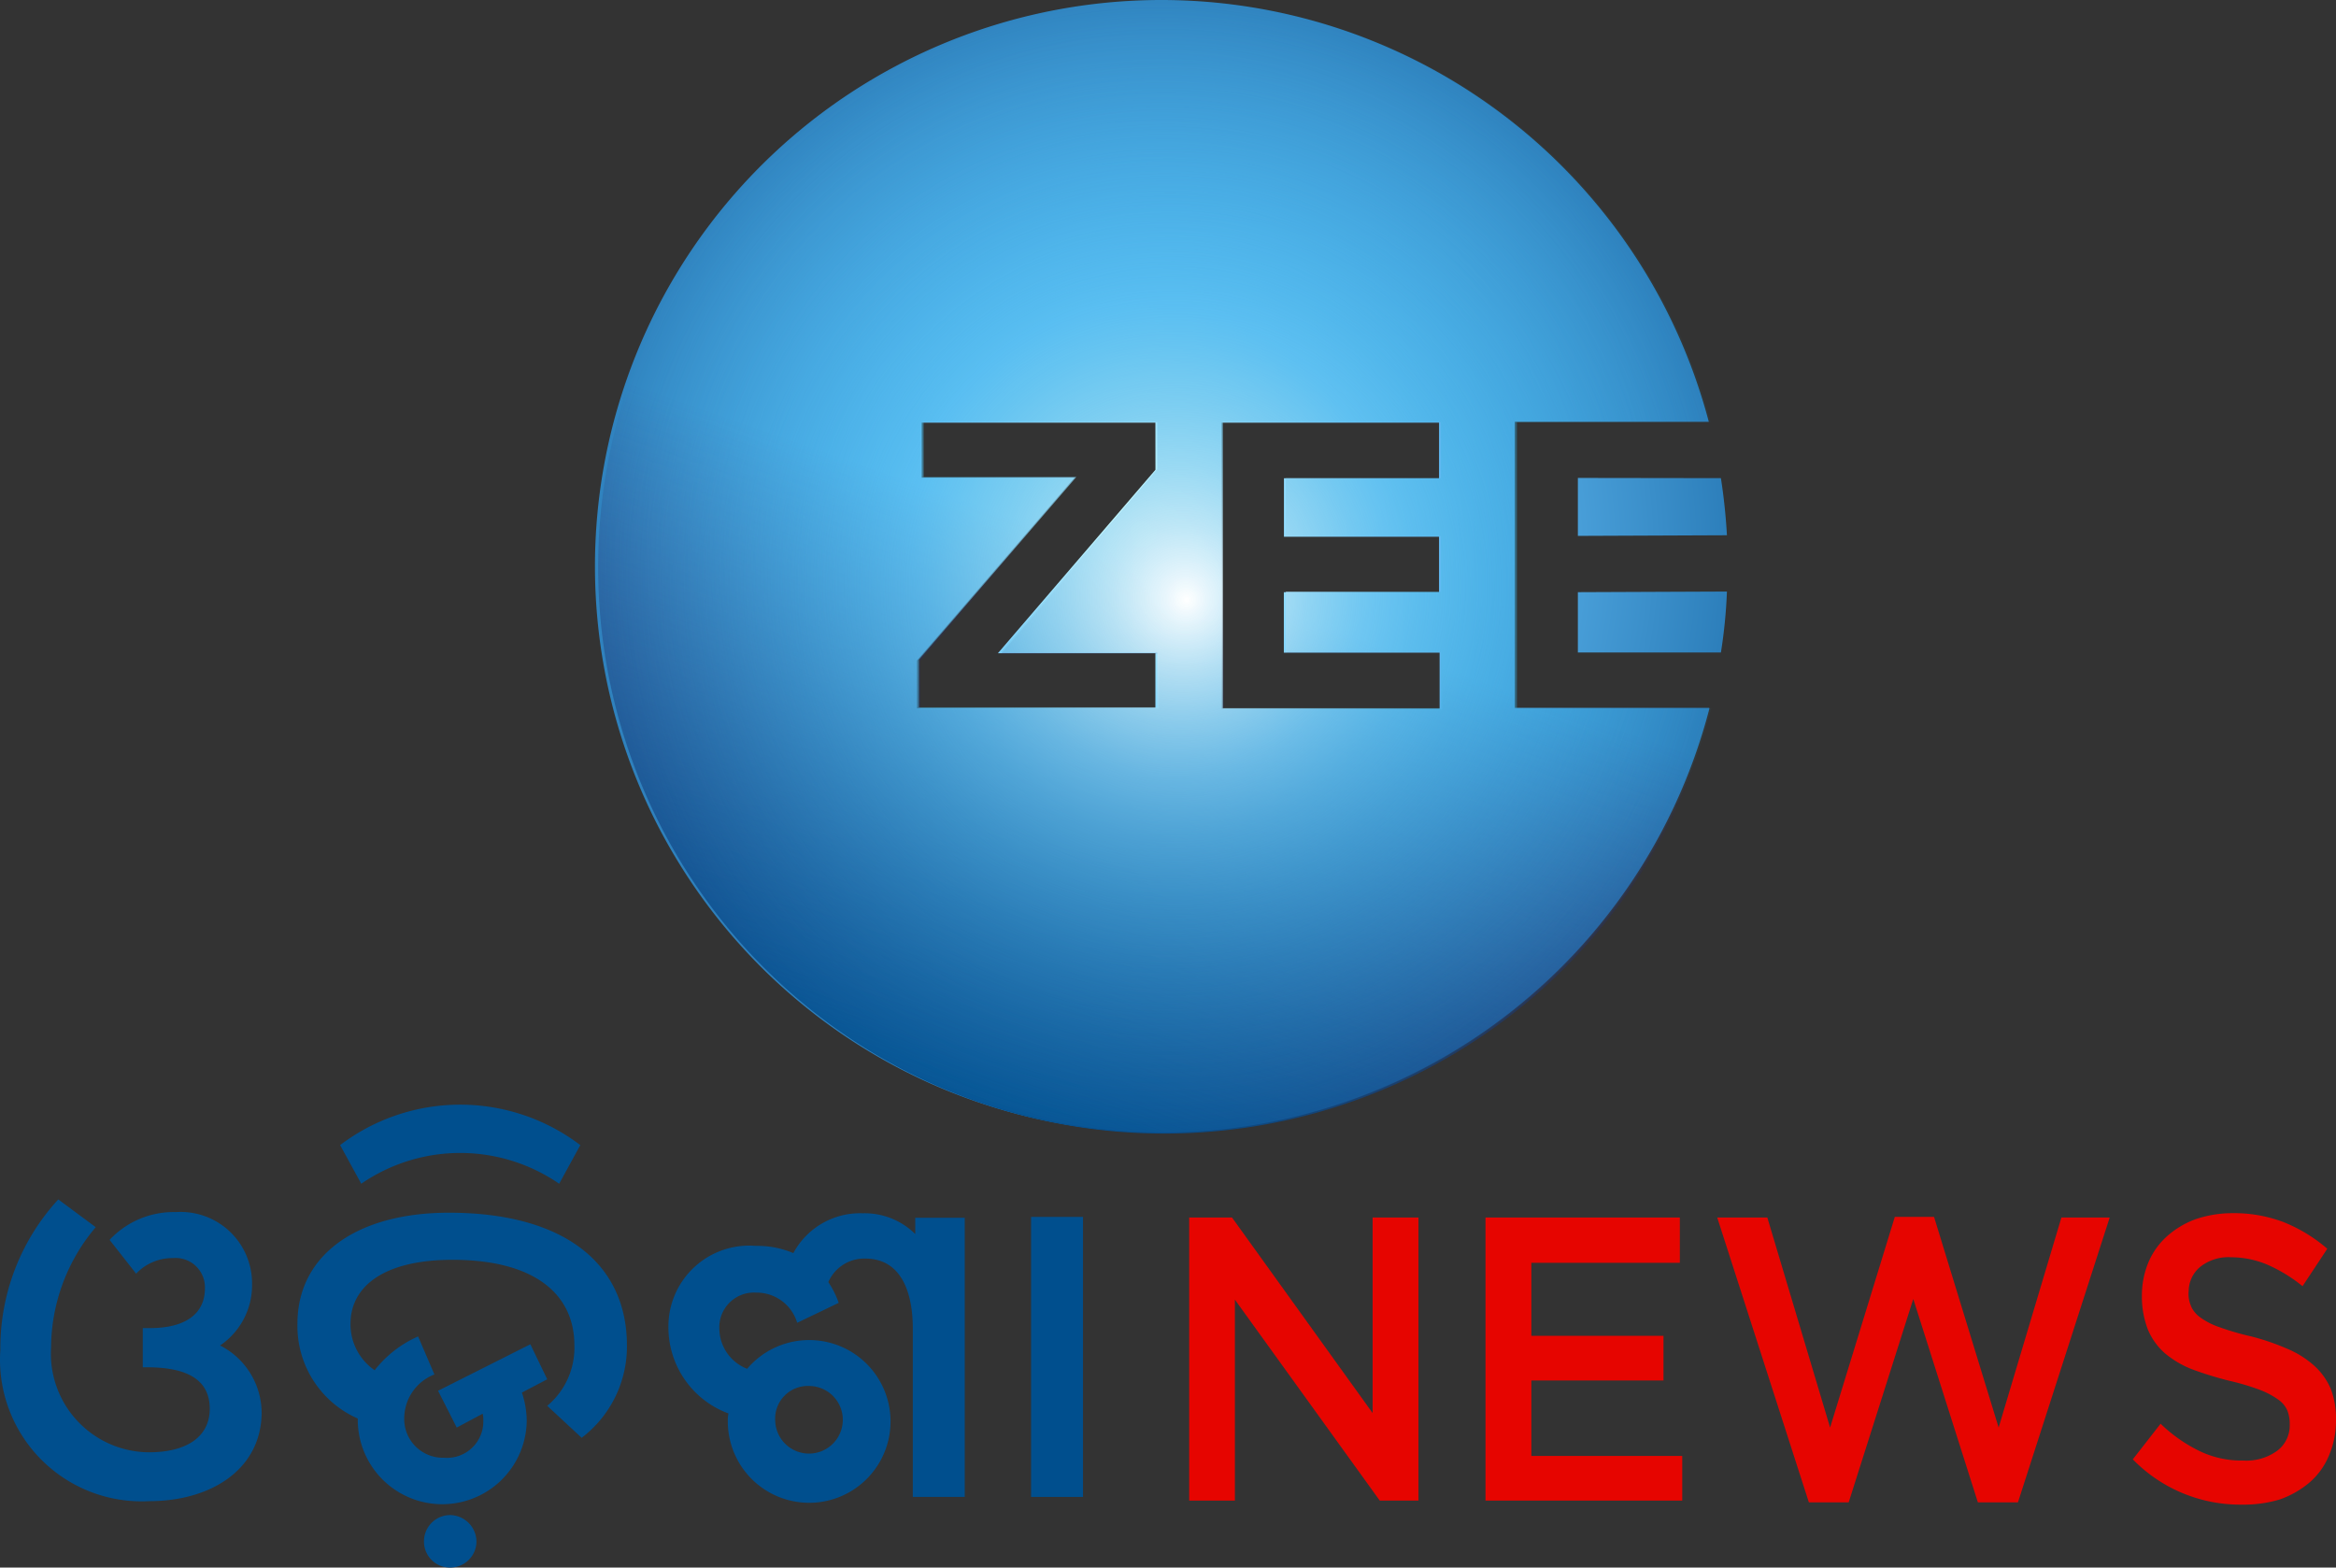 <svg xmlns="http://www.w3.org/2000/svg" viewBox="0 0 359.93 241.517"><rect x="0" y="0" width="359.93" height="241.517" fill="#333333" stroke="none"/><defs><radialGradient id="a" cx="28.792" cy="10.899" r="17.315" fx="28.402" fy="10.231" gradientTransform="scale(1 1)" gradientUnits="userSpaceOnUse"><stop offset="0" stop-color="#cefeff"/><stop offset=".26" stop-color="#6dc8ff"/><stop offset=".86" stop-color="#075493"/></radialGradient><radialGradient id="c" cx="28.881" cy="10.815" r="14.922" fx="29.506" fy="11.458" gradientTransform="scale(.992 1.008)" gradientUnits="userSpaceOnUse"><stop offset="0" stop-color="#fff"/><stop offset=".028" stop-color="#e9f6fc" stop-opacity=".965"/><stop offset=".094" stop-color="#bce4f5" stop-opacity=".878"/><stop offset=".165" stop-color="#93d4f0" stop-opacity=".784"/><stop offset=".239" stop-color="#71c6eb" stop-opacity=".686"/><stop offset=".317" stop-color="#55bbe7" stop-opacity=".584"/><stop offset=".402" stop-color="#40b3e4" stop-opacity=".475"/><stop offset=".495" stop-color="#31ade2" stop-opacity=".353"/><stop offset=".604" stop-color="#28a9e0" stop-opacity=".212"/><stop offset=".765" stop-color="#25a8e0" stop-opacity="0"/></radialGradient><linearGradient id="b" x1="32.6" x2="25.546" y1=".596" y2="21.087" gradientTransform="scale(.992 1.008)" gradientUnits="userSpaceOnUse"><stop offset="0" stop-color="#106eaf" stop-opacity="0"/><stop offset=".502" stop-color="#34205e" stop-opacity="0"/><stop offset="1" stop-color="#045191"/></linearGradient></defs><g data-name="Group 42869"><g fill="#e60500" data-name="Group 42868"><path d="M211.494 187.589h7.064v43.608h-5.968l-22.32-30.96v30.96h-7.04v-43.608h6.6l21.664 30.128z" data-name="Path 22689"/><path d="M258.918 194.565H235.95v11.248h20.36v6.88h-20.36v11.624h23.248v6.88h-30.312v-43.608h29.944v6.976z" data-name="Path 22690"/><path d="M291.95 187.493h6.048l9.952 32.448 9.672-32.36h7.44l-14.136 43.888h-6.176l-9.952-31.336-9.952 31.336h-6.136l-14.12-43.88h7.72l9.672 32.36z" data-name="Path 22691"/><path d="M337.59 201.253a4.336 4.336 0 0 0 1.488 1.768 11.04 11.04 0 0 0 2.976 1.488 40.528 40.528 0 0 0 4.8 1.392 36.64 36.64 0 0 1 5.672 1.952 14.72 14.72 0 0 1 4.088 2.6 10.232 10.232 0 0 1 2.512 3.536 12.68 12.68 0 0 1 .8 4.744 13.6 13.6 0 0 1-1.112 5.6 11.096 11.096 0 0 1-2.976 4.088 14.584 14.584 0 0 1-4.56 2.6 19.384 19.384 0 0 1-5.856.8 23.096 23.096 0 0 1-16.8-6.976l4.28-5.488a23.248 23.248 0 0 0 5.952 4.184 14.88 14.88 0 0 0 6.784 1.488 8.072 8.072 0 0 0 5.208-1.488 4.864 4.864 0 0 0 1.952-4.088 5.456 5.456 0 0 0-.368-2.136 4 4 0 0 0-1.392-1.672 12.568 12.568 0 0 0-2.792-1.488 36.344 36.344 0 0 0-4.648-1.392 53.728 53.728 0 0 1-5.768-1.768 14.88 14.88 0 0 1-4.28-2.512 10.04 10.04 0 0 1-2.6-3.624 14.096 14.096 0 0 1-.928-5.208 13.336 13.336 0 0 1 1.024-5.208 11.32 11.32 0 0 1 2.88-4 13.648 13.648 0 0 1 4.368-2.6 17.528 17.528 0 0 1 5.6-.928 21.52 21.52 0 0 1 8 1.392 24 24 0 0 1 6.696 4.088l-3.816 5.768a23.52 23.52 0 0 0-5.488-3.344 14.456 14.456 0 0 0-5.488-1.112 7 7 0 0 0-4.8 1.488 4.912 4.912 0 0 0-1.768 3.72 4.544 4.544 0 0 0 .376 2.328z" data-name="Path 22692"/></g></g><g data-name="Group 42870"><path fill="url(#a)" d="m36.814 11.4 2.871-.012a9.791 9.791 0 0 1-.116 1.174h-2.755zm0-2.2v1.116l2.871-.012a11.184 11.184 0 0 0-.116-1.1Zm2.534 4.44a10.907 10.907 0 1 1-.012-5.521H35.6v5.509h3.743zM28.677 8.136h-4.5v1.058h2.943l-3.034 3.522v.918h4.591v-1.058h-3.033l3.034-3.533zm5.474 0h-4.2v5.509h4.2v-1.08h-3V11.4h2.989v-1.067h-2.987V9.206h2.987v-1.07z" data-name="Path 22693" transform="matrix(8 0 0 8 -51.394 .037)"/><path fill="url(#b)" d="M39.4 13.656a10.907 10.907 0 1 1-.012-5.521h-3.733v5.509H39.4Zm-10.673-5.51h-4.5V9.2h2.943l-3.034 3.522v.918h4.591v-1.054h-3.033l3.034-3.533zm5.463 0h-4.2v5.509h4.2v-1.08H31.2v-1.163h2.99v-1.069H31.2V9.216h2.99z" data-name="Path 22694" transform="matrix(8 0 0 8 -51.322 .045)"/><path fill="url(#c)" d="M39.376 13.634a10.9 10.9 0 1 1-.012-5.509h-3.731v5.509zm-10.67-5.509h-4.5v1.057h2.941L24.115 12.7v.918h4.591v-1.053h-3.034l3.034-3.533zm5.463 0h-4.2v5.509h4.2v-1.081h-2.987v-1.162h2.987v-1.07h-2.987V9.206h2.987z" data-name="Path 22695" transform="matrix(8 0 0 8 -51.338 .037)"/></g><path fill="#004f8e" d="M65.326 237.517a4.048 4.048 0 0 1 4-4.088 4.128 4.128 0 0 1 4.088 4.088 4.048 4.048 0 0 1-4.088 4 4 4 0 0 1-4-4z" data-name="Path 22696"/><path fill="#004f8e" d="M40.318 217.525c0 8.928-7.904 13.76-17.296 13.76A21.832 21.832 0 0 1 .054 207.949a33.816 33.816 0 0 1 8.928-23.152l5.768 4.28a28.888 28.888 0 0 0-6.88 18.504 15.2 15.2 0 0 0 15.056 16.176c6.136 0 9.392-2.6 9.392-6.696s-2.88-6.4-9.672-6.4h-.648v-6.04h1.112c5.392 0 8.464-2.136 8.464-6.136a4.52 4.52 0 0 0-4.928-4.648 7.68 7.68 0 0 0-5.672 2.4l-4.088-5.208a13.504 13.504 0 0 1 10.232-4.28 11.008 11.008 0 0 1 11.72 11.16 11.2 11.2 0 0 1-4.928 9.392 11.68 11.68 0 0 1 6.4 10.232z" data-name="Path 22697"/><path fill="#004f8e" d="M96.598 207.3a17.664 17.664 0 0 1-6.976 14.225l-5.304-4.928a11.64 11.64 0 0 0 4.184-9.296c0-8.184-6.512-13.2-18.784-13.2-10.696 0-15.712 4.184-15.712 9.856a8.592 8.592 0 0 0 3.72 7.16 17.312 17.312 0 0 1 6.696-5.208l2.512 5.856a7.272 7.272 0 0 0-4.648 6.696 5.96 5.96 0 0 0 6.136 6.136 5.6 5.6 0 0 0 6.048-5.672 4.528 4.528 0 0 0-.096-1.112l-4 2.136-2.88-5.672 14.224-7.16 2.6 5.392-3.904 2.048a13.944 13.944 0 0 1 .744 4.368 13.017 13.017 0 0 1-26.032-.368 15.568 15.568 0 0 1-9.296-14.6c0-10.696 9.296-17.112 23.336-17.112 17.832 0 27.432 7.904 27.432 20.456z" data-name="Path 22698"/><path fill="#004f8e" d="M52.406 176.429a30.592 30.592 0 0 1 37.008 0l-3.256 5.952a26.888 26.888 0 0 0-30.496 0z" data-name="Path 22699"/><path fill="#004f8e" d="M148.646 187.493v43.144h-8v-25.944c0-5.392-1.672-10.784-7.344-10.784a6.04 6.04 0 0 0-5.672 3.624 14.352 14.352 0 0 1 1.6 3.2l-6.4 3.072a6.512 6.512 0 0 0-6.32-4.648 5.344 5.344 0 0 0-5.672 5.6 6.696 6.696 0 0 0 4.28 6.136 12.536 12.536 0 1 1-2.976 8.184 6.136 6.136 0 0 1 .096-1.304 14.144 14.144 0 0 1-9.248-13.36 12.448 12.448 0 0 1 13.48-12.456 14.168 14.168 0 0 1 5.768 1.112 11.664 11.664 0 0 1 10.696-6.136 11.064 11.064 0 0 1 8.088 3.2v-2.512h7.624zm-29.2 31.44a5.208 5.208 0 1 0 5.208-5.392 5.032 5.032 0 0 0-5.208 5.392z" data-name="Path 22700"/><path fill="#004f8e" d="M166.87 230.637h-8v-43.144h8z" data-name="Path 22701"/></svg>